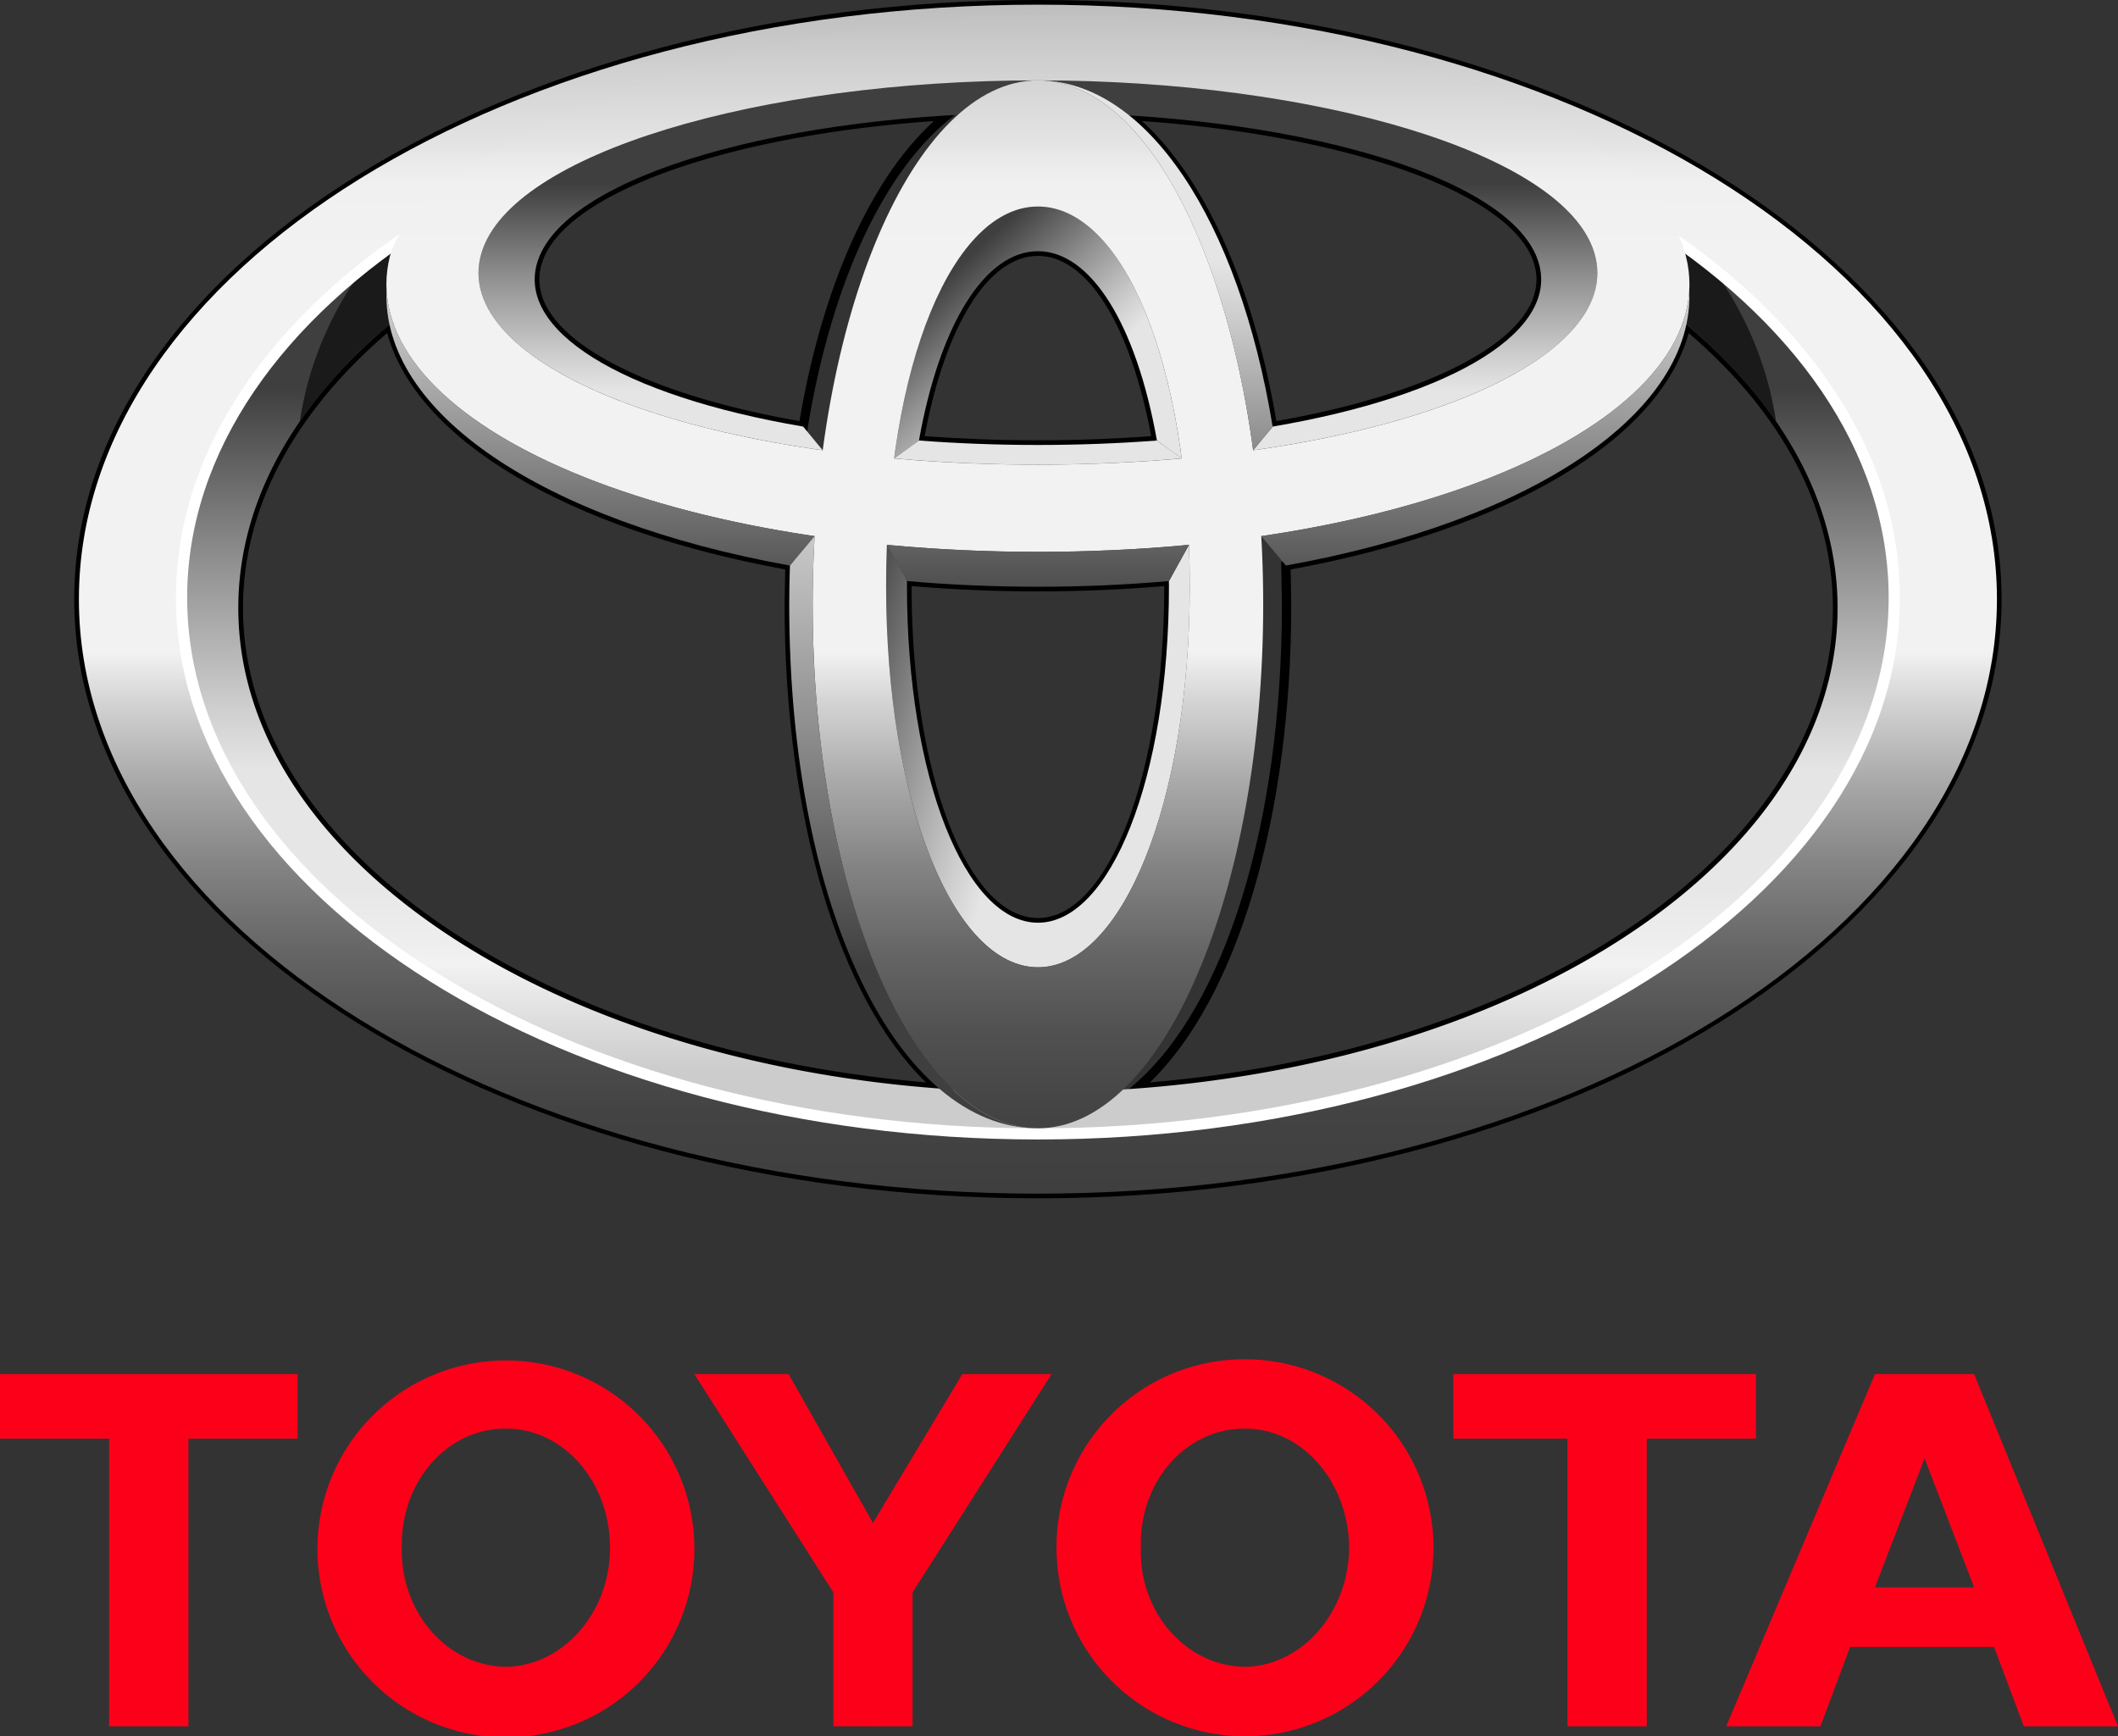 <svg id="toyota" xmlns="http://www.w3.org/2000/svg" xmlns:xlink="http://www.w3.org/1999/xlink" width="283.462" height="232.363" viewBox="0 0 283.462 232.363">
  <rect x="0" y="0" width="283.462" height="232.363" fill="#333333" stroke="none"/>
  <defs>
    <linearGradient id="linear-gradient" x1="0.5" y1="0.926" x2="0.5" y2="0.165" gradientUnits="objectBoundingBox">
      <stop offset="0" stop-color="#ccc"/>
      <stop offset="0.157" stop-color="#f2f2f2"/>
      <stop offset="0.177" stop-color="#efefef"/>
      <stop offset="0.268" stop-color="#e7e7e7"/>
      <stop offset="0.44" stop-color="#e5e5e5"/>
      <stop offset="0.537" stop-color="#cdcdcd"/>
      <stop offset="0.743" stop-color="#919191"/>
      <stop offset="1" stop-color="#3f3f3f"/>
    </linearGradient>
    <linearGradient id="linear-gradient-2" x1="0.925" y1="1.102" x2="0.126" y2="0.336" gradientUnits="objectBoundingBox">
      <stop offset="0" stop-color="#e5e5e5"/>
      <stop offset="0.44" stop-color="#e5e5e5"/>
      <stop offset="0.537" stop-color="#cdcdcd"/>
      <stop offset="0.743" stop-color="#919191"/>
      <stop offset="1" stop-color="#3f3f3f"/>
    </linearGradient>
    <linearGradient id="linear-gradient-3" x1="0.975" y1="0.606" x2="-0.119" y2="0.152" xlink:href="#linear-gradient-2"/>
    <linearGradient id="linear-gradient-4" x1="0.5" y1="1.226" x2="0.5" y2="0.271" xlink:href="#linear-gradient-2"/>
    <linearGradient id="linear-gradient-5" x1="0.5" x2="0.5" y2="1" gradientUnits="objectBoundingBox">
      <stop offset="0" stop-color="#bfbfbf"/>
      <stop offset="0.056" stop-color="#d2d2d2"/>
      <stop offset="0.12" stop-color="#e5e5e5"/>
      <stop offset="0.127" stop-color="#e9e9e9"/>
      <stop offset="0.149" stop-color="#f0f0f0"/>
      <stop offset="0.21" stop-color="#f2f2f2"/>
      <stop offset="0.545" stop-color="#f2f2f2"/>
      <stop offset="0.582" stop-color="#d7d7d7"/>
      <stop offset="0.654" stop-color="#a9a9a9"/>
      <stop offset="0.726" stop-color="#838383"/>
      <stop offset="0.798" stop-color="#656565"/>
      <stop offset="0.868" stop-color="#505050"/>
      <stop offset="0.936" stop-color="#434343"/>
      <stop offset="1" stop-color="#3f3f3f"/>
    </linearGradient>
    <linearGradient id="linear-gradient-6" x1="0.5" y1="-0.072" x2="0.5" y2="1.062" xlink:href="#linear-gradient-5"/>
    <linearGradient id="linear-gradient-7" x1="0.5" y1="-0.021" x2="0.5" y2="2.197" xlink:href="#linear-gradient-5"/>
    <linearGradient id="linear-gradient-8" x1="0.5" y1="-0.129" x2="0.5" y2="1.011" gradientUnits="objectBoundingBox">
      <stop offset="0.006" stop-color="#e5e5e5"/>
      <stop offset="1" stop-color="#4d4d4d"/>
    </linearGradient>
    <linearGradient id="linear-gradient-9" x1="0.5" y1="-0.205" x2="0.5" y2="1.369" xlink:href="#linear-gradient-2"/>
    <linearGradient id="linear-gradient-11" x1="0.5" y1="-0.898" x2="0.5" y2="0.728" xlink:href="#linear-gradient-2"/>
  </defs>
  <g id="Group_6236" data-name="Group 6236" transform="translate(-4502.167 -7448.102)">
    <g id="Group_6231" data-name="Group 6231">
      <g id="Group_6230" data-name="Group 6230">
        <g id="Group_6224" data-name="Group 6224" transform="translate(4222 7278)">
          <path id="Path_13565" data-name="Path 13565" d="M421.563,377.234a25.136,25.136,0,0,1,25.23-25.222,25.227,25.227,0,1,1-25.23,25.222Zm25.23,15.934c7.578-.117,13.859-7.236,13.937-15.934-.078-8.867-6.359-15.99-13.937-15.937-7.9-.053-14.186,7.07-13.941,15.937-.245,8.7,6.042,15.817,13.941,15.934" fill="#fc0019"/>
          <path id="Path_13566" data-name="Path 13566" d="M500.563,362.631v38.506H489.949V362.631H474.676V354h40.5v8.627H500.563" fill="#fc0019"/>
          <path id="Path_13567" data-name="Path 13567" d="M527.775,390.508h0l-3.97,10.629H511.193L531.1,354h13.272l19.252,47.133H551.023l-3.984-10.629Zm9.967-7.965h6.635l-6.635-17.262L531.1,382.543h6.637" fill="#fc0019"/>
          <path id="Path_13568" data-name="Path 13568" d="M305.389,362.631v38.506H294.768V362.631h-14.6V354h39.828v8.627H305.389" fill="#fc0019"/>
          <path id="Path_13569" data-name="Path 13569" d="M322.651,377.234a25.225,25.225,0,0,1,50.449,0,25.225,25.225,0,1,1-50.449,0Zm25.219,15.934c7.664-.117,13.939-7.236,13.941-15.934,0-8.867-6.277-15.99-13.941-15.937-7.83-.053-14.11,7.07-13.93,15.937-.18,8.7,6.1,15.817,13.93,15.934" fill="#fc0019"/>
          <path id="Path_13570" data-name="Path 13570" d="M397,401.137h5.3v-17.93L420.9,354H408.956L397,373.912,385.713,354H373.1l18.594,29.2v17.93H397" fill="#fc0019"/>
        </g>
        <path id="Path_13571" data-name="Path 13571" d="M290.1,250.288c0,44.21,57.86,80.181,128.977,80.181S548.052,294.5,548.052,250.288,490.2,170.1,419.079,170.1,290.1,206.073,290.1,250.288Zm1.25,0c0-43.526,57.3-78.936,127.727-78.936S546.8,206.762,546.8,250.288s-57.3,78.931-127.723,78.931S291.352,293.811,291.352,250.288Z" transform="translate(4222 7278)"/>
        <path id="Path_13572" data-name="Path 13572" d="M406.845,184.92c-29.5,1.805-51.7,9.721-55.235,19.7a8.672,8.672,0,0,0-.511,2.894,9.018,9.018,0,0,0,1.336,4.608c4.019,6.853,16.824,12.572,35.125,15.685l.617.106.1-.621c3.129-19.051,10.055-34.088,19-41.254l1.539-1.235Zm-53.332,26.565a7.8,7.8,0,0,1-1.161-3.987,7.3,7.3,0,0,1,.438-2.464h0c3.25-9.164,24.68-16.778,52.375-18.733-8.422,7.643-14.93,22.065-18,40.153C369.817,223.42,357.247,217.85,353.513,211.485Zm-1.9-6.869Z" transform="translate(4222 7278)"/>
        <path id="Path_13573" data-name="Path 13573" d="M402.536,228.948l-.121.679.691.051c5.2.4,10.571.6,15.969.6s10.774-.2,15.977-.6l.687-.051-.121-.679C432.774,213,426.438,203.1,419.079,203.1S405.376,213,402.536,228.948Zm16.543-24.6c6.606,0,12.379,9.242,15.16,24.127-4.949.358-10.039.553-15.164.553s-10.215-.2-15.16-.553C406.7,213.588,412.466,204.346,419.079,204.346Z" transform="translate(4222 7278)"/>
        <path id="Path_13574" data-name="Path 13574" d="M430.88,186.034c8.941,7.168,15.867,22.2,18.992,41.254l.1.621.621-.106c18.3-3.113,31.105-8.832,35.125-15.687a8.569,8.569,0,0,0,.82-7.5c-3.535-9.973-25.73-17.889-55.23-19.7l-1.969-.121Zm2.109.267c27.7,1.955,49.125,9.569,52.375,18.733a7.4,7.4,0,0,1,.438,2.464,7.79,7.79,0,0,1-1.16,3.985c-3.735,6.367-16.3,11.937-33.657,14.971C447.919,208.366,441.411,193.946,432.989,186.3Z" transform="translate(4222 7278)"/>
        <path id="Path_13575" data-name="Path 13575" d="M331.9,213.061c-13.39,11.211-20.464,24.49-20.464,38.4,0,33,40.57,60.914,94.367,64.93l1.9.14-1.449-1.238c-12.235-10.475-19.84-35.117-19.84-64.316l.1-5.691-.523-.1c-29.676-5.332-50.016-17.508-53.086-31.777l-.219-1.014Zm-19.214,38.4c0-13.265,6.691-25.961,19.3-36.789,3.86,14.246,24.063,26.289,53.27,31.637-.016.857-.086,4.668-.086,4.668,0,28.461,7.223,52.665,18.926,63.98C351.864,310.508,312.685,283.43,312.685,251.463Z" transform="translate(4222 7278)"/>
        <path id="Path_13576" data-name="Path 13576" d="M400.927,247.866l-.008.722c0,25.582,7.976,45.621,18.16,45.621s18.156-20.039,18.156-45.621l-.015-1.4-.672.058c-5.7.5-11.571.752-17.469.752s-11.777-.252-17.473-.752l-.671-.058Zm1.242.722v-.05c5.523.464,11.2.712,16.91.712s11.383-.248,16.906-.712v.05c0,24.883-7.425,44.371-16.906,44.371S402.169,273.471,402.169,248.588Z" transform="translate(4222 7278)"/>
        <path id="Path_13577" data-name="Path 13577" d="M505.243,213.409c-3.07,14.269-23.41,26.445-53.086,31.777l-.523.094.1,5.7c0,29.2-7.6,53.841-19.836,64.316l-1.449,1.238,1.9-.14c53.8-4.016,94.372-31.93,94.372-64.93,0-13.91-7.079-27.191-20.469-38.4l-.793-.666Zm.93,1.265c12.605,10.828,19.3,23.524,19.3,36.789,0,31.965-39.18,59.045-91.411,63.5,11.7-11.315,18.922-35.519,18.922-63.98,0,0-.066-3.811-.082-4.668C482.11,240.963,502.313,228.92,506.173,214.674Z" transform="translate(4222 7278)"/>
        <path id="Path_13578" data-name="Path 13578" d="M505.31,202.817c.183.517.351,1.035.484,1.558a15.227,15.227,0,0,1-.371,8.8c13,10.729,20.676,23.967,20.676,38.291,0,35.789-47.918,64.8-107.02,64.8s-107.019-29.01-107.019-64.8c0-14.324,7.675-27.562,20.675-38.289a15.268,15.268,0,0,1-.375-8.8,9.766,9.766,0,0,1,.617-1.65c-17.742,12.637-28.507,29.211-28.507,47.359,0,39.635,51.308,71.762,114.609,71.762s114.609-32.127,114.609-71.762C533.688,231.979,522.974,215.444,505.31,202.817Z" transform="translate(4222 7278)" fill="url(#linear-gradient)"/>
        <path id="Path_13579" data-name="Path 13579" d="M403.145,229.061l-3.308,2.395c2.719-20.555,10.3-33.715,19.242-33.715s16.52,13.158,19.238,33.713l-3.312-2.393h0c-2.777-15.59-8.863-25.34-15.926-25.34s-13.148,9.75-15.926,25.34Z" transform="translate(4222 7278)" fill="url(#linear-gradient-2)"/>
        <path id="Path_13580" data-name="Path 13580" d="M439.294,243.02l-2.688,4.853h0c0,.239.008.475.008.715,0,25.6-7.855,45-17.535,45s-17.531-19.392-17.531-45c0-.281,0-.558.008-.84l-2.688-4.73q-.105,2.721-.105,5.557c0,29.007,9.1,50.978,20.32,50.978s20.32-21.972,20.32-50.978C439.4,246.686,439.36,244.834,439.294,243.02Z" transform="translate(4222 7278)" fill="url(#linear-gradient-3)"/>
        <path id="Path_13581" data-name="Path 13581" d="M435,229.057c-5.051.383-10.371.594-15.922.594s-10.867-.211-15.922-.594l-.008,0-3.3,2.391c6.09.539,12.523.836,19.238.836s13.145-.3,19.234-.836l-3.308-2.391Zm58.539-25.141c-4.019-13.293-37.187-23.058-74.457-23.058s-70.437,9.765-74.461,23.058c-3.492,11.536,15.574,22.211,45.649,26.446l-2.614-3.172v0c-24.328-4.141-38.785-12.969-35.453-22.359,4.039-11.387,33.41-19.653,66.875-19.653s62.84,8.266,66.879,19.653c3.332,9.39-11.125,18.218-35.457,22.359l0,0-2.613,3.172C477.962,226.127,497.028,215.452,493.536,203.916Z" transform="translate(4222 7278)" fill="url(#linear-gradient-4)"/>
        <path id="Path_13582" data-name="Path 13582" d="M505.423,213.172a66.179,66.179,0,0,1,12.441,13.338,45.919,45.919,0,0,0-8.754-20.824q-1.845-1.466-3.8-2.869c.183.517.351,1.035.484,1.558A15.227,15.227,0,0,1,505.423,213.172Z" transform="translate(4222 7278)" fill="#1a1a1a"/>
        <path id="Path_13583" data-name="Path 13583" d="M332.735,213.174a15.268,15.268,0,0,1-.375-8.8,9.766,9.766,0,0,1,.617-1.65q-2.032,1.447-3.933,2.965a45.915,45.915,0,0,0-8.754,20.824A66.157,66.157,0,0,1,332.735,213.174Z" transform="translate(4222 7278)" fill="#1a1a1a"/>
        <path id="Path_13584" data-name="Path 13584" d="M290.727,250.288c0-43.942,57.465-79.561,128.352-79.561s128.348,35.619,128.348,79.561-57.465,79.556-128.348,79.556S290.727,294.227,290.727,250.288Zm128.352,71.558c63.293,0,114.606-32.127,114.606-71.762s-51.313-71.761-114.606-71.761-114.613,32.129-114.613,71.761S355.778,321.846,419.079,321.846Z" transform="translate(4222 7278)" fill="url(#linear-gradient-5)"/>
        <path id="Path_13585" data-name="Path 13585" d="M303.716,250.084c0,39.985,51.754,72.512,115.363,72.512s115.356-32.527,115.356-72.512-51.75-72.511-115.356-72.511S303.716,210.1,303.716,250.084Zm1.5,0c0-39.156,51.078-71.011,113.863-71.011s113.856,31.855,113.856,71.011S481.86,321.1,419.079,321.1,305.216,289.241,305.216,250.084Z" transform="translate(4222 7278)" fill="#fff"/>
        <path id="Path_13586" data-name="Path 13586" d="M388.931,250.979c0-38.32,13.5-70.119,30.148-70.119s30.148,31.8,30.148,70.119c0,38.728-13.5,70.119-30.148,70.119S388.931,289.707,388.931,250.979Zm30.148,48.574c11.223,0,20.32-21.972,20.32-50.978,0-30.1-9.1-50.834-20.32-50.834s-20.32,20.734-20.32,50.834C398.759,277.582,407.856,299.553,419.079,299.553Z" transform="translate(4222 7278)" fill="url(#linear-gradient-6)"/>
        <path id="Path_13587" data-name="Path 13587" d="M332.36,204.375c3.309-13.1,43.313-32.166,86.719-32.166s82.031,13.622,86.715,32.166c5.25,20.784-33.309,39.581-86.715,39.581S327.11,225.159,332.36,204.375Zm86.719-23.517c-37.273,0-70.437,9.765-74.461,23.058-4.508,14.9,28.594,28.372,74.461,28.372s78.969-13.473,74.457-28.372C489.517,190.623,456.349,180.858,419.079,180.858Z" transform="translate(4222 7278)" fill="url(#linear-gradient-7)"/>
        <path id="Path_13588" data-name="Path 13588" d="M398.837,243.006l.027.012,2.754,4.852c5.606.49,11.434.755,17.461.755,6.051,0,11.9-.267,17.531-.759l2.684-4.848.012-.012c-6.446.614-13.2.95-20.227.95S405.286,243.62,398.837,243.006Zm107.414-34.148c-.7,14.869-23.527,28.029-57.3,32.992l.016,0,3.3,3.936C485.3,239.854,507.032,225.276,506.251,208.858Zm-174.344,0c-.785,16.418,20.945,30.994,53.977,36.93l3.3-3.936.007,0C355.427,236.885,332.6,223.725,331.907,208.86Z" transform="translate(4222 7278)" fill="url(#linear-gradient-8)"/>
        <path id="Path_13589" data-name="Path 13589" d="M447.884,230.37h0l2.609-3.17c-4.547-27.713-16.91-46.34-31.414-46.34C432.622,180.86,444.079,201.9,447.884,230.37Z" transform="translate(4222 7278)" fill="url(#linear-gradient-9)"/>
        <path id="Path_13590" data-name="Path 13590" d="M390.274,230.37c3.805-28.473,15.262-49.51,28.805-49.51-14.508,0-26.871,18.627-31.418,46.342l2.613,3.168Z" transform="translate(4222 7278)" fill="url(#linear-gradient-9)"/>
        <path id="Path_13591" data-name="Path 13591" d="M388.931,250.979q0-4.635.265-9.125h-.008l-3.3,3.934c-.059,1.712-.094,3.437-.094,5.191,0,41,14.621,70.119,33.285,70.119C402.431,321.1,388.931,289.707,388.931,250.979Z" transform="translate(4222 7278)" fill="url(#linear-gradient-11)"/>
        <path id="Path_13592" data-name="Path 13592" d="M452.27,245.788l-3.3-3.934h-.012c.172,2.992.269,6.035.269,9.125,0,38.728-13.5,70.119-30.148,70.119,18.664,0,33.285-29.115,33.285-70.119C452.364,249.225,452.325,247.5,452.27,245.788Z" transform="translate(4222 7278)" fill="url(#linear-gradient-11)"/>
      </g>
    </g>
  </g>
</svg>
